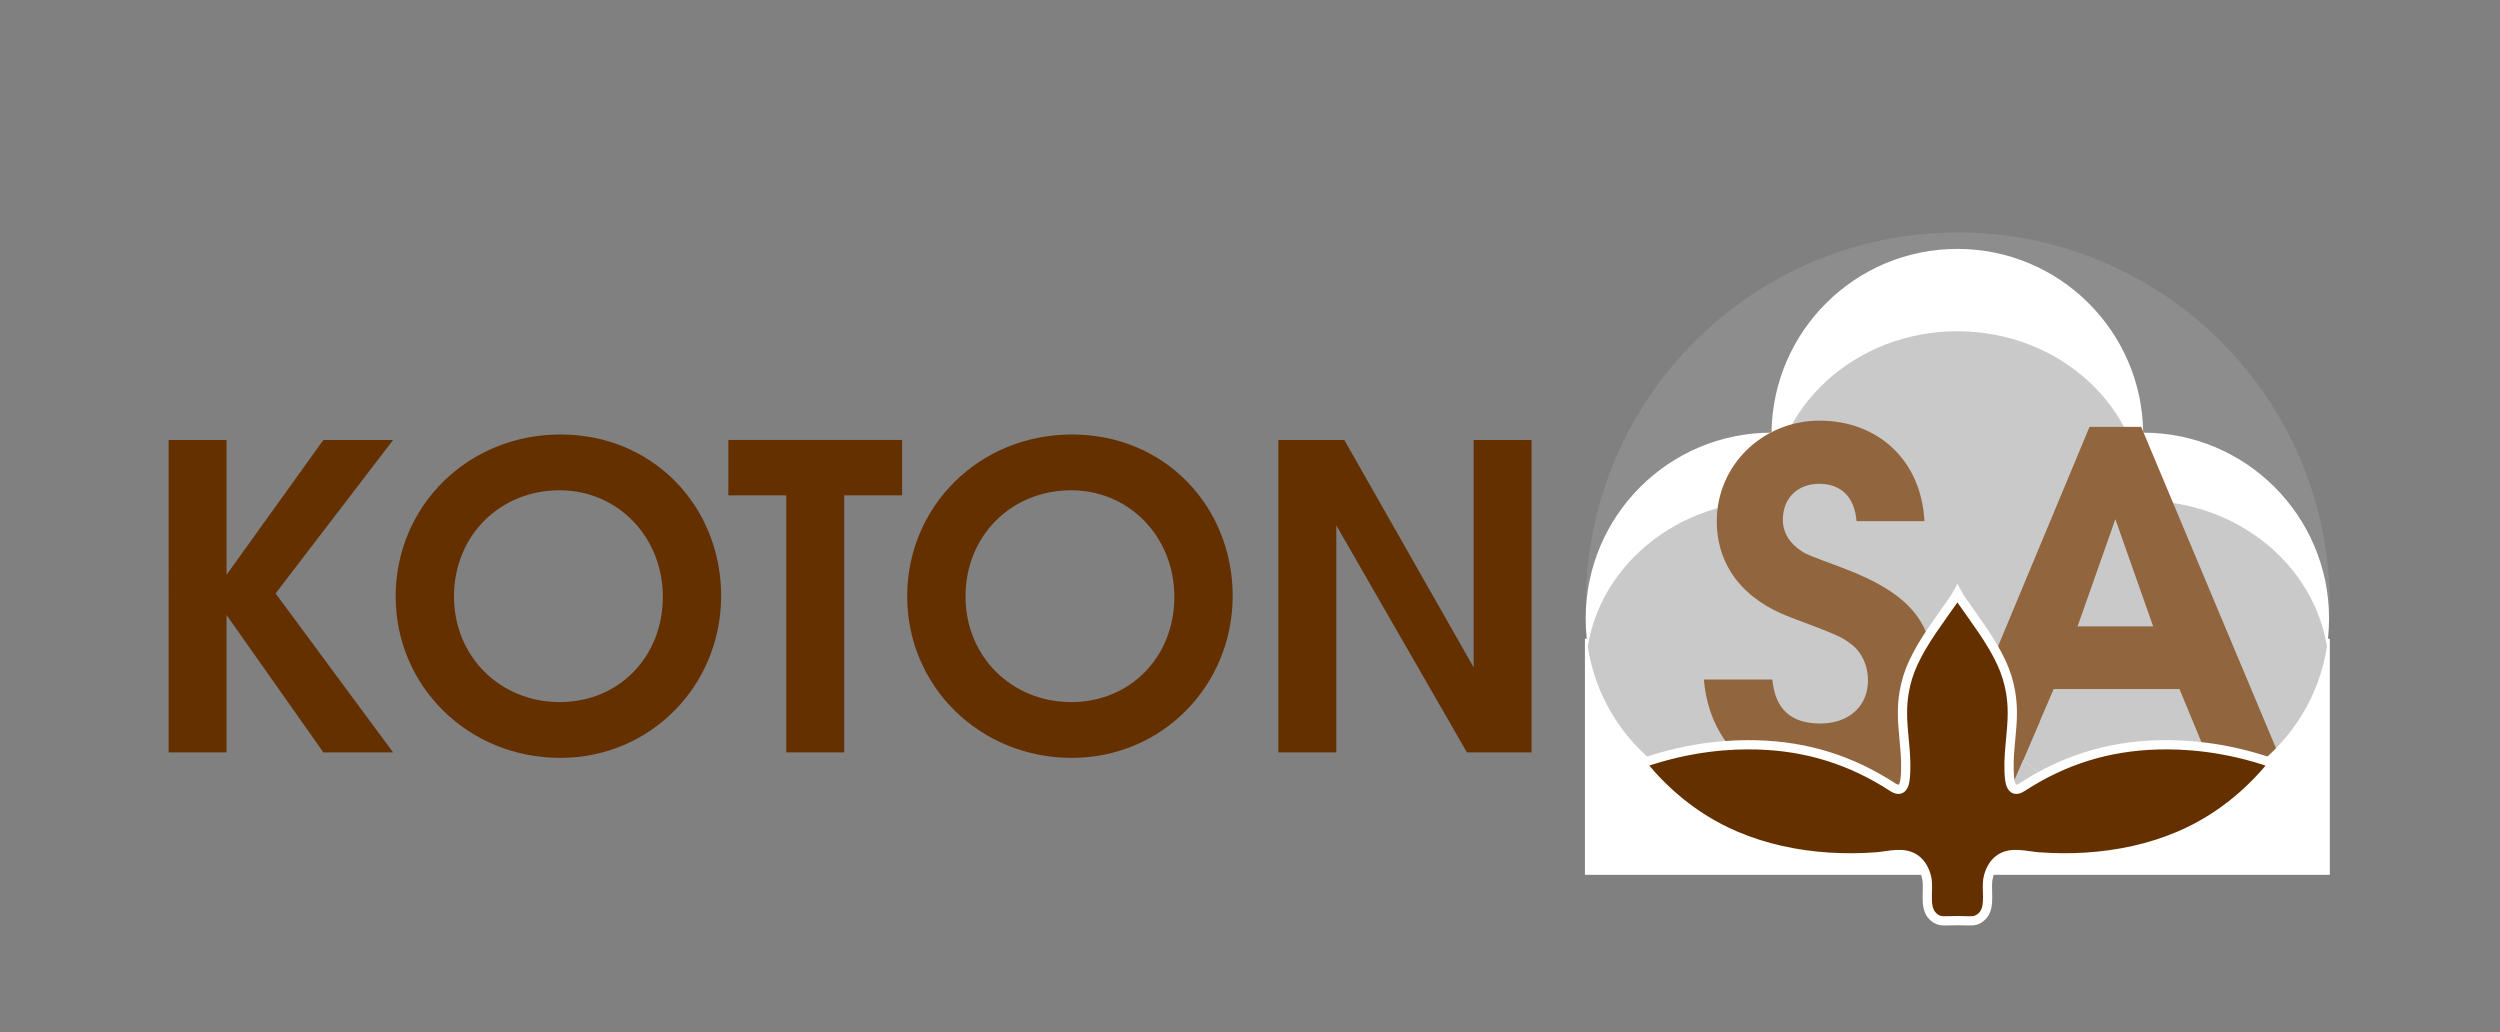 <?xml version="1.0" encoding="UTF-8"?><svg id="a" xmlns="http://www.w3.org/2000/svg" xmlns:xlink="http://www.w3.org/1999/xlink" viewBox="0 0 1366 564"><rect x="0" y="0" width="1366" height="564" fill="#808080" stroke="none"/><defs><style>.c{fill:#fff;}.d{fill:#643000;stroke:#fff;stroke-miterlimit:10;stroke-width:5.05px;}.e{fill:#91653d;}.f{fill:#b3b3b3;opacity:.27;}.g{fill:#c9c9c9;}.h{clip-path:url(#b);}.i{fill:#653000;}</style><clipPath id="b"><path class="c" d="M1171.04,236.41h-.01c-.61-55.56-45.83-100.41-101.53-100.41s-100.92,44.85-101.53,100.41h-.01c-56.08,0-101.54,45.46-101.54,101.54s45.46,101.54,101.54,101.54,100.92-44.85,101.53-100.41h.03c.61,55.56,45.83,100.41,101.53,100.41s101.54-45.46,101.54-101.54-45.46-101.54-101.54-101.54Z"/></clipPath></defs><path class="f" d="M950.37,397.88c29.64,.82,55.94,9.04,80.68,25.14,7.48,4.87,7.57-5.26,7.72-10.41,.36-11.48-2.01-22.82-1.92-34.28,.03-3.94,.35-7.79,.97-11.56,1.01-6.1,2.82-12.01,5.52-17.8,6.16-13.22,15.27-24.93,23.55-36.85,.95-1.37,1.83-2.78,2.62-4.24,.79,1.46,1.67,2.87,2.63,4.24,8.29,11.92,17.4,23.63,23.55,36.85,2.7,5.79,4.51,11.7,5.52,17.8,.62,3.78,.94,7.62,.97,11.56,.09,11.46-2.28,22.8-1.92,34.28,.16,5.15,.25,15.28,7.72,10.41,24.74-16.11,51.04-24.33,80.68-25.14,15.08-.42,39.6,.76,68.59,10.94,10.13-24.16,15.74-50.7,15.74-78.54,0-112.25-91-203.25-203.25-203.25s-203.25,91-203.25,203.25c0,27.79,5.58,54.28,15.68,78.4,28.81-10.05,53.18-11.22,68.18-10.81Z"/><rect class="c" x="866" y="349" width="407" height="129"/><g><path class="i" d="M176.68,411.1l-52.9-75.07v75.07h-31.64V240.4h31.64v73.68l52.9-73.68h38.11l-64.21,83.85,64.21,86.85h-38.11Z"/><path class="i" d="M306.04,414.1c-50.12,0-89.85-39.04-89.85-88.23s39.27-88.47,90.08-88.47,87.77,39.5,87.77,88.24-38.34,88.47-88.01,88.47Zm-.23-146.21c-32.8,0-57.75,24.95-57.75,57.98s25.41,57.75,57.75,57.75,56.36-24.72,56.36-57.52-24.71-58.21-56.36-58.21Z"/><path class="i" d="M461.27,270.66v140.44h-31.65v-140.44h-31.65v-30.26h94.94v30.26h-31.65Z"/><path class="i" d="M585.54,414.1c-50.12,0-89.85-39.04-89.85-88.23s39.27-88.47,90.08-88.47,87.77,39.5,87.77,88.24-38.34,88.47-88.01,88.47Zm-.23-146.21c-32.8,0-57.75,24.95-57.75,57.98s25.41,57.75,57.75,57.75,56.36-24.72,56.36-57.52-24.71-58.21-56.36-58.21Z"/><path class="i" d="M801.52,411.1l-71.37-124.04v124.04h-31.65V240.4h36.03l70.68,124.27v-124.27h31.65v170.7h-35.34Z"/></g><rect class="g" x="984" y="389" width="170" height="74"/><g><path class="c" d="M1171.04,236.41h-.01c-.61-55.56-45.83-100.41-101.53-100.41s-100.92,44.85-101.53,100.41h-.01c-56.08,0-101.54,45.46-101.54,101.54s45.46,101.54,101.54,101.54,100.92-44.85,101.53-100.41h.03c.61,55.56,45.83,100.41,101.53,100.41s101.54-45.46,101.54-101.54-45.46-101.54-101.54-101.54Z"/><g class="h"><path class="g" d="M1171.04,273.64h-.01c-.61-51.26-45.83-92.64-101.53-92.64s-100.92,41.38-101.53,92.64h-.01c-56.08,0-101.54,41.94-101.54,93.68s45.46,93.68,101.54,93.68,100.92-41.38,101.53-92.64h.03c.61,51.26,45.83,92.64,101.53,92.64s101.54-41.94,101.54-93.68-45.46-93.68-101.54-93.68Z"/><g><path class="e" d="M994.53,429.84c-33.99,0-60.39-21.96-63.53-58.56h37.39c1.57,16.21,10.2,24.05,26.14,24.05s26.14-9.67,26.14-23.53c0-7.84-3.14-15.16-8.89-19.61-5.75-4.44-7.84-5.23-33.46-14.9-25.88-9.67-40.26-28.24-40.26-52.55,0-30.59,25.1-54.9,56.21-54.9s55.43,20.91,57.26,54.9h-37.12c-1.05-13.07-8.37-20.39-20.39-20.39s-19.87,8.1-19.87,19.61c0,7.06,3.66,13.07,10.72,17.52,2.62,1.57,3.14,1.83,21.44,8.63,39.22,14.64,49.94,31.63,49.94,57.78,0,35.03-26.93,61.96-61.7,61.96Z"/><path class="e" d="M1211.52,426.44l-20.65-49.93h-68.76l-21.44,49.93h-39.48l80.52-193.2h28.23l81.05,193.2h-39.48Zm-55.69-142.74l-20.65,58.56h41.31l-20.65-58.56Z"/></g></g></g><polygon class="e" points="1114.68 393.81 1093 444 1013 451 1017 403 1110 386 1114.68 393.81"/><path class="d" d="M1242.01,417.06c-26.63-9.36-49.17-10.44-63.02-10.06-27.24,.75-51.4,8.3-74.13,23.11-6.87,4.47-6.95-4.84-7.1-9.57-.33-10.55,1.85-20.97,1.77-31.5-.03-3.62-.32-7.16-.89-10.62-.93-5.6-2.59-11.03-5.07-16.36-5.66-12.15-14.03-22.91-21.64-33.86-.88-1.26-1.69-2.56-2.41-3.9-.73,1.34-1.54,2.64-2.41,3.9-7.61,10.95-15.99,21.71-21.64,33.86-2.48,5.32-4.14,10.75-5.07,16.36-.57,3.47-.87,7.01-.89,10.62-.08,10.53,2.09,20.95,1.77,31.5-.15,4.73-.23,14.04-7.1,9.57-22.73-14.8-46.9-22.36-74.13-23.11-13.79-.38-36.18,.69-62.65,9.93-.17,.06-.34,.12-.51,.18,.4,.5,.81,1,1.23,1.51,9.9,11.99,26.18,27.84,50.14,38.07,16.13,6.88,33.54,10.56,51,11.68,8.67,.56,17.37,.49,26.03-.18,6.95-.53,14.88-3.2,21.17,1.16,3.44,2.39,5.47,6.4,6.33,10.5,1.23,5.87-1.35,14.7,2.43,19.79,1.22,1.65,3.08,2.98,5.12,3.34,1.28,.23,2.58,.18,3.88,.14,3.66-.11,7.32-.1,10.98,.02,1.6,.05,3.3,.11,4.81-.5,1.47-.6,2.9-1.72,3.85-3,3.78-5.09,1.2-13.93,2.43-19.79,.86-4.1,2.89-8.11,6.33-10.5,6.29-4.37,14.22-1.69,21.17-1.16,8.66,.66,17.36,.74,26.03,.18,17.47-1.12,34.88-4.79,51-11.68,24.71-10.55,41.25-27.08,51.05-39.18,.11-.14,.22-.27,.33-.41-.05-.02-.1-.03-.14-.05Z"/></svg>